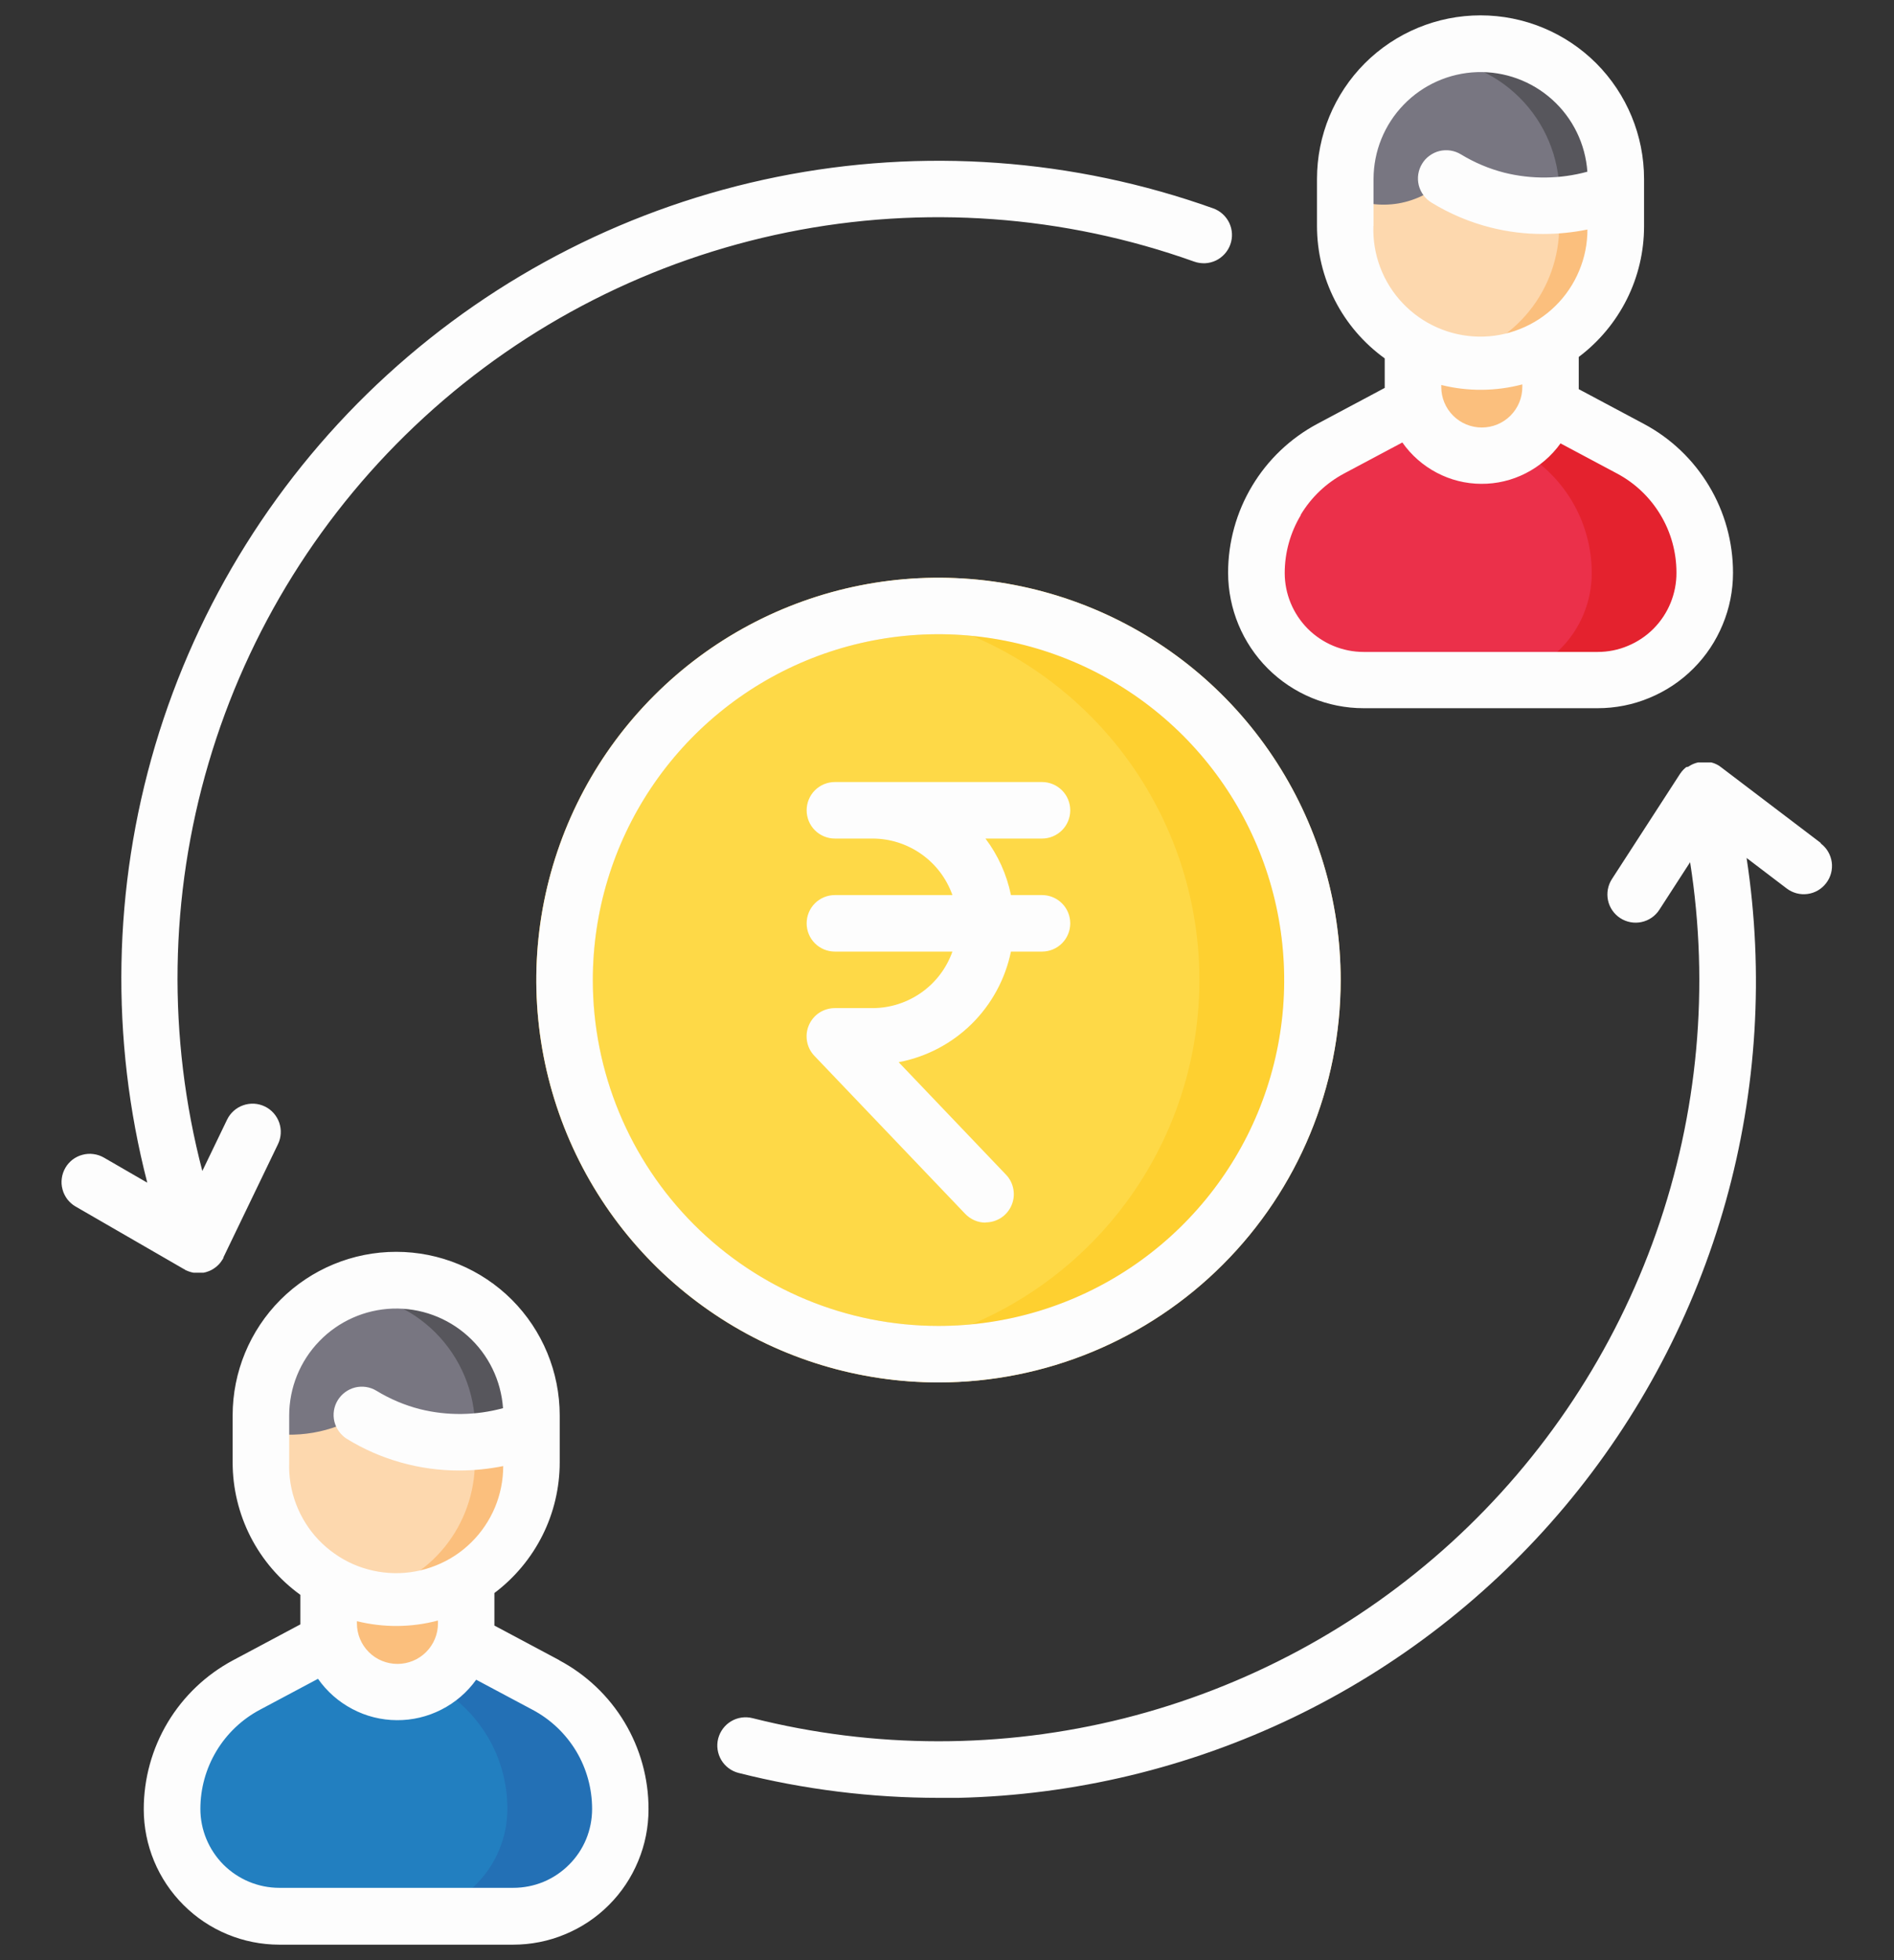 <svg width="29" height="30" viewBox="0 0 29 30" fill="none" xmlns="http://www.w3.org/2000/svg">
<rect x="0" y="0" width="29" height="30" fill="#333333" stroke="none"/>
<path d="M14.369 20.727C17.531 20.727 20.095 18.163 20.095 15.001C20.095 11.839 17.531 9.275 14.369 9.275C11.207 9.275 8.643 11.839 8.643 15.001C8.643 18.163 11.207 20.727 14.369 20.727Z" fill="#FED947"/>
<path d="M14.369 9.273C14.079 9.273 13.79 9.295 13.503 9.338C14.856 9.544 16.091 10.229 16.983 11.267C17.875 12.306 18.365 13.63 18.365 14.998C18.365 16.367 17.875 17.691 16.983 18.73C16.091 19.768 14.856 20.453 13.503 20.659C14.283 20.778 15.078 20.735 15.84 20.533C16.603 20.33 17.315 19.973 17.932 19.482C18.549 18.991 19.059 18.378 19.428 17.682C19.798 16.985 20.02 16.22 20.079 15.433C20.139 14.647 20.036 13.857 19.776 13.112C19.516 12.368 19.105 11.685 18.569 11.106C18.033 10.528 17.383 10.067 16.66 9.751C15.938 9.436 15.158 9.273 14.369 9.273Z" fill="#FED030"/>
<path d="M14.369 21.158C13.151 21.158 11.96 20.797 10.948 20.12C9.935 19.444 9.146 18.482 8.68 17.357C8.214 16.231 8.092 14.993 8.329 13.799C8.567 12.604 9.153 11.507 10.015 10.646C10.876 9.784 11.973 9.198 13.168 8.96C14.362 8.723 15.6 8.845 16.726 9.311C17.851 9.777 18.812 10.566 19.489 11.579C20.166 12.591 20.527 13.782 20.527 15C20.527 16.633 19.878 18.2 18.723 19.354C17.569 20.509 16.002 21.158 14.369 21.158ZM14.369 9.707C13.322 9.707 12.299 10.017 11.428 10.599C10.558 11.181 9.879 12.007 9.479 12.974C9.078 13.942 8.973 15.006 9.178 16.033C9.382 17.059 9.886 18.003 10.626 18.743C11.367 19.483 12.31 19.987 13.336 20.191C14.363 20.395 15.427 20.291 16.395 19.89C17.362 19.489 18.188 18.811 18.77 17.941C19.352 17.07 19.662 16.047 19.662 15C19.662 13.596 19.104 12.25 18.112 11.257C17.119 10.265 15.773 9.707 14.369 9.707Z" fill="#F8BE32"/>
<path d="M24.462 10.409H20.88C20.665 10.409 20.451 10.367 20.252 10.284C20.053 10.202 19.872 10.081 19.72 9.928C19.567 9.776 19.446 9.595 19.364 9.396C19.282 9.197 19.239 8.983 19.239 8.768C19.239 8.378 19.344 7.995 19.545 7.66C19.746 7.325 20.034 7.052 20.378 6.868L22.671 5.646L24.964 6.868C25.308 7.052 25.596 7.325 25.797 7.66C25.998 7.995 26.104 8.378 26.103 8.768C26.103 8.983 26.061 9.197 25.978 9.396C25.896 9.595 25.775 9.776 25.622 9.928C25.47 10.081 25.289 10.202 25.09 10.284C24.891 10.367 24.677 10.409 24.462 10.409Z" fill="#EB304A"/>
<path d="M24.963 6.872L22.67 5.65L21.805 6.111L23.233 6.872C23.577 7.055 23.865 7.329 24.066 7.664C24.267 7.999 24.372 8.382 24.372 8.772C24.372 9.207 24.199 9.625 23.891 9.932C23.584 10.24 23.166 10.413 22.731 10.413H24.461C24.896 10.413 25.314 10.24 25.621 9.932C25.929 9.625 26.102 9.207 26.102 8.772C26.102 8.382 25.997 7.999 25.796 7.664C25.595 7.329 25.307 7.055 24.963 6.872Z" fill="#E4222E"/>
<path d="M21.764 4.862H23.614C23.648 4.862 23.68 4.875 23.704 4.899C23.729 4.923 23.742 4.956 23.742 4.99V5.927C23.742 6.206 23.631 6.474 23.434 6.672C23.236 6.869 22.968 6.98 22.689 6.98C22.41 6.98 22.142 6.869 21.944 6.672C21.747 6.474 21.636 6.206 21.636 5.927V4.99C21.636 4.956 21.649 4.923 21.674 4.899C21.698 4.875 21.73 4.862 21.764 4.862Z" fill="#FBBF7D"/>
<path d="M23.878 2.744L24.743 2.944V3.46C24.731 4.001 24.508 4.517 24.12 4.896C23.733 5.274 23.213 5.486 22.672 5.486C22.13 5.486 21.61 5.274 21.223 4.896C20.835 4.517 20.612 4.001 20.6 3.46V2.999L21.465 2.742C21.465 1.598 21.528 1.535 22.672 1.535C22.944 1.535 23.214 1.588 23.465 1.692C23.716 1.796 23.945 1.949 24.137 2.142C24.511 2.519 23.878 2.172 23.878 2.744Z" fill="#FDD8AE"/>
<path d="M24.135 1.278C23.89 1.033 23.588 0.854 23.256 0.756C22.924 0.658 22.573 0.644 22.235 0.717C22.699 0.816 23.115 1.071 23.413 1.44C23.711 1.809 23.874 2.269 23.874 2.743V3.461C23.874 3.935 23.711 4.395 23.413 4.764C23.114 5.132 22.699 5.388 22.235 5.487C22.537 5.551 22.849 5.546 23.148 5.474C23.448 5.402 23.728 5.264 23.968 5.069C24.207 4.875 24.4 4.63 24.533 4.352C24.666 4.074 24.735 3.769 24.735 3.461V2.743C24.735 2.471 24.682 2.201 24.578 1.95C24.474 1.698 24.321 1.47 24.128 1.278H24.135Z" fill="#FBBF7D"/>
<path d="M24.742 2.744V2.944C24.164 3.169 23.531 3.211 22.928 3.065C22.652 2.995 22.387 2.883 22.144 2.735C21.945 2.933 21.69 3.065 21.414 3.113C21.137 3.16 20.852 3.121 20.599 3V2.744C20.593 2.468 20.642 2.194 20.744 1.937C20.845 1.681 20.996 1.447 21.189 1.25C21.382 1.052 21.613 0.896 21.867 0.789C22.121 0.682 22.395 0.626 22.671 0.626C22.946 0.626 23.22 0.682 23.474 0.789C23.728 0.896 23.959 1.052 24.152 1.25C24.345 1.447 24.496 1.681 24.598 1.937C24.699 2.194 24.748 2.468 24.742 2.744Z" fill="#787681"/>
<path d="M24.135 1.279C23.828 0.972 23.432 0.769 23.004 0.699C22.575 0.63 22.136 0.696 21.747 0.89H21.805C22.354 0.89 22.881 1.108 23.269 1.496C23.657 1.884 23.876 2.41 23.877 2.959V3.143C24.173 3.117 24.464 3.049 24.742 2.943V2.743C24.742 2.471 24.689 2.201 24.585 1.95C24.48 1.698 24.328 1.47 24.135 1.278V1.279Z" fill="#57565C"/>
<path d="M7.858 29.321H4.276C4.061 29.321 3.847 29.279 3.648 29.196C3.449 29.114 3.268 28.993 3.116 28.84C2.963 28.688 2.842 28.507 2.76 28.308C2.677 28.109 2.635 27.895 2.635 27.68C2.635 27.29 2.74 26.907 2.941 26.572C3.142 26.237 3.43 25.963 3.774 25.78L6.067 24.558L8.36 25.78C8.704 25.963 8.992 26.237 9.193 26.572C9.394 26.907 9.499 27.29 9.499 27.68C9.499 27.895 9.457 28.109 9.374 28.308C9.292 28.507 9.171 28.688 9.018 28.84C8.866 28.993 8.685 29.114 8.486 29.196C8.287 29.279 8.074 29.321 7.858 29.321Z" fill="#227FC0"/>
<path d="M8.36 25.782L6.067 24.56L5.202 25.021L6.63 25.782C6.974 25.965 7.262 26.239 7.463 26.574C7.664 26.909 7.769 27.292 7.769 27.682C7.769 27.898 7.727 28.111 7.644 28.31C7.562 28.509 7.441 28.69 7.288 28.842C7.136 28.995 6.955 29.116 6.756 29.198C6.557 29.281 6.344 29.323 6.128 29.323H7.858C8.293 29.323 8.711 29.15 9.018 28.842C9.326 28.535 9.499 28.117 9.499 27.682C9.499 27.292 9.394 26.909 9.193 26.574C8.992 26.239 8.704 25.965 8.36 25.782Z" fill="#2370B5"/>
<path d="M7.139 23.9V24.838C7.139 24.899 7.134 24.961 7.123 25.021C7.077 25.28 6.936 25.513 6.727 25.674C6.518 25.834 6.256 25.91 5.994 25.887C5.732 25.864 5.487 25.744 5.31 25.549C5.132 25.355 5.033 25.101 5.033 24.838V23.9C5.033 23.866 5.046 23.834 5.07 23.809C5.094 23.785 5.127 23.772 5.161 23.772H7.011C7.045 23.772 7.077 23.785 7.101 23.809C7.125 23.834 7.139 23.866 7.139 23.9Z" fill="#FBBF7D"/>
<path d="M7.273 21.654L8.138 21.854V22.37C8.144 22.646 8.095 22.92 7.994 23.177C7.892 23.433 7.741 23.667 7.548 23.864C7.355 24.062 7.124 24.218 6.87 24.325C6.616 24.432 6.342 24.488 6.066 24.488C5.791 24.488 5.517 24.432 5.263 24.325C5.009 24.218 4.778 24.062 4.585 23.864C4.392 23.667 4.241 23.433 4.139 23.177C4.038 22.92 3.989 22.646 3.995 22.37V21.652C3.995 20.508 4.923 20.445 6.067 20.445C6.339 20.445 6.609 20.498 6.86 20.602C7.112 20.706 7.34 20.859 7.532 21.052C7.904 21.429 7.273 21.079 7.273 21.654Z" fill="#FDD8AE"/>
<path d="M7.532 20.189C7.287 19.944 6.985 19.765 6.653 19.667C6.321 19.569 5.97 19.555 5.632 19.628C6.096 19.727 6.512 19.982 6.81 20.351C7.108 20.72 7.271 21.18 7.271 21.654V22.372C7.271 22.846 7.108 23.306 6.81 23.675C6.511 24.043 6.096 24.299 5.632 24.398C5.934 24.462 6.246 24.457 6.545 24.385C6.845 24.313 7.125 24.174 7.365 23.98C7.604 23.786 7.797 23.541 7.93 23.263C8.063 22.985 8.132 22.68 8.132 22.372V21.654C8.133 21.382 8.081 21.113 7.978 20.862C7.875 20.61 7.723 20.382 7.532 20.189Z" fill="#FBBF7D"/>
<path d="M8.139 21.654V21.854C7.561 22.078 6.928 22.121 6.325 21.975C6.049 21.905 5.784 21.794 5.541 21.645C5.08 21.93 4.526 22.025 3.996 21.91V21.653C3.99 21.377 4.039 21.103 4.14 20.846C4.242 20.59 4.393 20.356 4.586 20.159C4.779 19.961 5.01 19.805 5.264 19.698C5.518 19.591 5.792 19.535 6.067 19.535C6.343 19.535 6.617 19.591 6.871 19.698C7.125 19.805 7.356 19.961 7.549 20.159C7.742 20.356 7.893 20.59 7.995 20.846C8.096 21.103 8.145 21.377 8.139 21.653V21.654Z" fill="#787681"/>
<path d="M7.532 20.189C7.228 19.887 6.838 19.686 6.416 19.614C5.994 19.543 5.559 19.604 5.173 19.789H5.202C5.751 19.789 6.278 20.007 6.667 20.395C7.055 20.784 7.274 21.311 7.274 21.86V22.06C7.57 22.034 7.861 21.966 8.139 21.86V21.66C8.14 21.387 8.087 21.116 7.983 20.864C7.879 20.611 7.725 20.382 7.532 20.189Z" fill="#57565C"/>
<path d="M20.879 10.839H24.462C24.734 10.839 25.004 10.786 25.255 10.681C25.507 10.577 25.736 10.425 25.928 10.232C26.121 10.04 26.273 9.811 26.377 9.559C26.482 9.308 26.535 9.038 26.535 8.766C26.535 8.298 26.409 7.838 26.167 7.436C25.926 7.034 25.581 6.706 25.167 6.486L24.173 5.956C24.173 5.945 24.173 5.934 24.173 5.922V5.463C24.483 5.23 24.735 4.928 24.909 4.581C25.083 4.234 25.173 3.851 25.173 3.463V2.739C25.173 2.075 24.909 1.438 24.44 0.968C23.97 0.499 23.333 0.235 22.669 0.235C22.005 0.235 21.368 0.499 20.898 0.968C20.429 1.438 20.165 2.075 20.165 2.739V3.457C20.165 3.853 20.259 4.243 20.439 4.596C20.619 4.949 20.881 5.253 21.202 5.485V5.922C21.202 5.922 21.202 5.932 21.202 5.937L20.172 6.486C19.759 6.706 19.413 7.035 19.172 7.437C18.931 7.838 18.804 8.298 18.804 8.766C18.805 9.316 19.023 9.843 19.412 10.232C19.802 10.621 20.329 10.839 20.879 10.839ZM21.031 3.458V2.739C21.032 2.314 21.197 1.907 21.493 1.602C21.788 1.297 22.19 1.119 22.614 1.104C23.039 1.09 23.452 1.241 23.767 1.525C24.083 1.809 24.275 2.205 24.305 2.628C23.89 2.741 23.452 2.747 23.034 2.643C22.799 2.583 22.575 2.488 22.368 2.362C22.32 2.333 22.266 2.313 22.209 2.304C22.153 2.296 22.096 2.298 22.041 2.311C21.986 2.325 21.934 2.349 21.888 2.383C21.842 2.416 21.803 2.458 21.774 2.507C21.744 2.556 21.725 2.609 21.716 2.665C21.707 2.722 21.71 2.779 21.723 2.834C21.737 2.889 21.761 2.941 21.795 2.987C21.828 3.033 21.87 3.071 21.919 3.101C22.198 3.272 22.502 3.4 22.819 3.481C23.084 3.548 23.356 3.582 23.629 3.581C23.856 3.581 24.083 3.558 24.306 3.513C24.306 3.731 24.263 3.946 24.178 4.147C24.094 4.348 23.971 4.53 23.816 4.682C23.661 4.835 23.477 4.955 23.274 5.035C23.072 5.116 22.856 5.156 22.639 5.152C22.421 5.148 22.206 5.101 22.007 5.013C21.808 4.926 21.628 4.799 21.478 4.641C21.328 4.484 21.211 4.297 21.134 4.094C21.057 3.89 21.021 3.674 21.029 3.456L21.031 3.458ZM23.309 5.879V5.923C23.309 6.088 23.244 6.245 23.127 6.362C23.011 6.478 22.853 6.543 22.689 6.543C22.524 6.543 22.366 6.478 22.25 6.362C22.133 6.245 22.068 6.088 22.068 5.923V5.892C22.476 5.994 22.903 5.99 23.31 5.883L23.309 5.879ZM19.916 7.879C20.076 7.612 20.305 7.394 20.58 7.247L21.472 6.772C21.608 6.966 21.789 7.125 21.999 7.235C22.209 7.346 22.442 7.404 22.679 7.405C22.917 7.407 23.151 7.351 23.362 7.243C23.573 7.136 23.756 6.979 23.894 6.786L24.759 7.247C25.034 7.393 25.264 7.612 25.424 7.879C25.585 8.146 25.669 8.452 25.669 8.764C25.67 8.923 25.639 9.081 25.579 9.228C25.519 9.375 25.43 9.509 25.318 9.622C25.206 9.735 25.072 9.824 24.925 9.885C24.779 9.947 24.621 9.978 24.462 9.978H20.879C20.559 9.978 20.252 9.85 20.025 9.624C19.799 9.397 19.671 9.09 19.671 8.77C19.671 8.459 19.756 8.153 19.916 7.886V7.879ZM2.828 19.431L2.848 19.442L2.861 19.447L2.882 19.456L2.912 19.466L2.932 19.472L2.966 19.479H2.983C3 19.48 3.018 19.48 3.035 19.479H3.042C3.059 19.48 3.076 19.48 3.093 19.479H3.114L3.15 19.471L3.172 19.464L3.205 19.452L3.227 19.442L3.257 19.426L3.278 19.412L3.305 19.393L3.325 19.376L3.348 19.354L3.367 19.333L3.386 19.308L3.402 19.284L3.411 19.271L3.422 19.25V19.242L4.256 17.512C4.306 17.409 4.313 17.29 4.275 17.181C4.237 17.073 4.158 16.984 4.054 16.934C4.003 16.91 3.948 16.895 3.891 16.892C3.834 16.889 3.778 16.897 3.724 16.916C3.616 16.953 3.527 17.033 3.477 17.136L3.098 17.922C2.561 15.872 2.594 13.714 3.193 11.681C3.791 9.648 4.933 7.817 6.496 6.385C8.058 4.953 9.982 3.975 12.059 3.555C14.137 3.135 16.289 3.291 18.285 4.004C18.338 4.023 18.395 4.031 18.452 4.029C18.509 4.026 18.564 4.012 18.616 3.988C18.667 3.963 18.713 3.929 18.751 3.887C18.789 3.845 18.819 3.796 18.838 3.742C18.857 3.688 18.866 3.632 18.863 3.575C18.86 3.518 18.846 3.463 18.822 3.411C18.797 3.36 18.763 3.314 18.721 3.276C18.679 3.238 18.63 3.208 18.576 3.189C16.436 2.425 14.127 2.258 11.899 2.707C9.672 3.156 7.608 4.203 5.93 5.736C4.252 7.269 3.024 9.23 2.376 11.408C1.729 13.587 1.687 15.9 2.255 18.101L1.591 17.717C1.542 17.689 1.487 17.67 1.431 17.663C1.375 17.655 1.318 17.659 1.263 17.674C1.208 17.688 1.156 17.714 1.111 17.748C1.066 17.783 1.028 17.826 1 17.875C0.972 17.924 0.953 17.979 0.946 18.035C0.938 18.091 0.942 18.148 0.957 18.203C0.971 18.258 0.997 18.309 1.031 18.355C1.066 18.4 1.109 18.438 1.158 18.466L2.822 19.427H2.831L2.828 19.431ZM20.528 15C20.528 13.782 20.167 12.591 19.49 11.579C18.814 10.566 17.852 9.777 16.727 9.311C15.601 8.845 14.363 8.723 13.169 8.96C11.974 9.198 10.877 9.784 10.016 10.646C9.154 11.507 8.568 12.604 8.33 13.799C8.093 14.993 8.215 16.231 8.681 17.357C9.147 18.482 9.936 19.444 10.949 20.12C11.961 20.797 13.152 21.158 14.37 21.158C16.003 21.158 17.57 20.509 18.724 19.354C19.879 18.2 20.528 16.633 20.528 15ZM9.077 15C9.077 13.953 9.387 12.93 9.969 12.059C10.551 11.189 11.377 10.511 12.344 10.11C13.312 9.709 14.376 9.604 15.403 9.809C16.429 10.013 17.372 10.517 18.113 11.257C18.853 11.998 19.357 12.941 19.561 13.967C19.765 14.994 19.661 16.058 19.26 17.026C18.86 17.993 18.181 18.819 17.311 19.401C16.44 19.983 15.417 20.293 14.37 20.293C12.966 20.293 11.62 19.735 10.627 18.743C9.635 17.75 9.077 16.404 9.077 15ZM27.877 12.9L26.348 11.739L26.335 11.73L26.322 11.72L26.301 11.708L26.284 11.699L26.262 11.689L26.245 11.682L26.223 11.675L26.204 11.669H26.183H26.163H26.142H26.121H26.059H26.039H26.018H25.999L25.977 11.675L25.959 11.68L25.938 11.688L25.92 11.695L25.9 11.705L25.883 11.714L25.865 11.725L25.847 11.736L25.822 11.739L25.804 11.753L25.79 11.766L25.772 11.783L25.76 11.797L25.744 11.816L25.735 11.829L25.725 11.842L24.681 13.454C24.619 13.55 24.597 13.667 24.621 13.78C24.645 13.892 24.713 13.99 24.809 14.052C24.905 14.114 25.022 14.136 25.134 14.112C25.247 14.088 25.345 14.02 25.407 13.924L25.878 13.196C26.177 15.098 25.999 17.045 25.361 18.861C24.723 20.678 23.645 22.309 22.223 23.607C20.8 24.904 19.078 25.829 17.211 26.299C15.344 26.768 13.389 26.767 11.522 26.296C11.411 26.268 11.293 26.285 11.194 26.344C11.096 26.403 11.025 26.498 10.996 26.61C10.968 26.721 10.986 26.839 11.044 26.937C11.103 27.036 11.199 27.107 11.31 27.135C12.311 27.388 13.34 27.516 14.373 27.516C14.473 27.516 14.573 27.516 14.673 27.516C16.45 27.475 18.197 27.056 19.799 26.287C21.401 25.517 22.82 24.415 23.962 23.054C25.104 21.693 25.943 20.104 26.423 18.392C26.902 16.681 27.011 14.888 26.743 13.131L27.357 13.598C27.448 13.667 27.563 13.698 27.677 13.682C27.79 13.667 27.893 13.607 27.962 13.515C28.032 13.424 28.062 13.309 28.047 13.196C28.031 13.082 27.971 12.979 27.88 12.91L27.877 12.9ZM8.564 25.409L7.57 24.879C7.57 24.868 7.57 24.857 7.57 24.845V24.381C7.88 24.148 8.132 23.846 8.306 23.499C8.48 23.152 8.57 22.769 8.57 22.381V21.663C8.57 20.999 8.306 20.362 7.837 19.892C7.367 19.423 6.73 19.159 6.066 19.159C5.402 19.159 4.765 19.423 4.295 19.892C3.826 20.362 3.562 20.999 3.562 21.663V22.381C3.562 22.777 3.656 23.167 3.836 23.52C4.016 23.872 4.278 24.177 4.599 24.409V24.846C4.599 24.846 4.599 24.856 4.599 24.861L3.569 25.41C3.156 25.63 2.81 25.959 2.569 26.36C2.328 26.762 2.201 27.222 2.201 27.69C2.201 28.24 2.42 28.767 2.809 29.155C3.197 29.544 3.724 29.762 4.274 29.763H7.857C8.129 29.763 8.399 29.71 8.65 29.605C8.902 29.501 9.131 29.349 9.323 29.156C9.516 28.964 9.668 28.735 9.772 28.483C9.877 28.232 9.93 27.962 9.93 27.69C9.931 27.221 9.804 26.762 9.563 26.36C9.322 25.958 8.976 25.63 8.562 25.41L8.564 25.409ZM4.428 22.381V21.663C4.429 21.238 4.594 20.831 4.89 20.526C5.185 20.221 5.587 20.043 6.011 20.028C6.436 20.014 6.849 20.165 7.164 20.449C7.48 20.733 7.672 21.128 7.702 21.552C7.287 21.665 6.849 21.671 6.431 21.567C6.196 21.507 5.972 21.412 5.765 21.286C5.667 21.226 5.549 21.208 5.438 21.235C5.327 21.263 5.231 21.333 5.171 21.431C5.111 21.529 5.093 21.647 5.12 21.758C5.148 21.869 5.218 21.965 5.316 22.025C5.831 22.34 6.424 22.506 7.028 22.506C7.255 22.506 7.482 22.483 7.705 22.438C7.705 22.656 7.662 22.871 7.578 23.072C7.493 23.273 7.37 23.455 7.215 23.607C7.06 23.76 6.876 23.88 6.673 23.96C6.471 24.041 6.255 24.081 6.037 24.077C5.82 24.073 5.605 24.026 5.406 23.939C5.207 23.851 5.027 23.724 4.877 23.567C4.727 23.409 4.61 23.222 4.533 23.019C4.456 22.815 4.42 22.599 4.428 22.381ZM6.706 24.802V24.846C6.706 25.011 6.641 25.168 6.524 25.285C6.408 25.401 6.25 25.466 6.085 25.466C5.921 25.466 5.763 25.401 5.647 25.285C5.53 25.168 5.465 25.011 5.465 24.846V24.812C5.873 24.913 6.3 24.91 6.706 24.802ZM8.713 28.539C8.601 28.651 8.468 28.741 8.321 28.802C8.175 28.862 8.018 28.893 7.859 28.893H4.276C3.956 28.893 3.649 28.765 3.422 28.539C3.196 28.312 3.068 28.005 3.068 27.685C3.068 27.374 3.153 27.068 3.313 26.801C3.473 26.534 3.702 26.316 3.977 26.169L4.869 25.694C5.005 25.888 5.186 26.047 5.396 26.157C5.606 26.268 5.839 26.326 6.076 26.327C6.314 26.329 6.548 26.273 6.759 26.165C6.97 26.058 7.153 25.901 7.291 25.708L8.156 26.169C8.431 26.315 8.661 26.534 8.822 26.801C8.982 27.068 9.066 27.374 9.066 27.686C9.066 27.845 9.035 28.002 8.975 28.148C8.914 28.295 8.825 28.428 8.712 28.54L8.713 28.539ZM15.09 18.709C15.175 18.709 15.258 18.684 15.329 18.638C15.399 18.591 15.455 18.525 15.488 18.447C15.522 18.369 15.531 18.283 15.516 18.2C15.501 18.116 15.462 18.039 15.403 17.978L13.76 16.257C14.182 16.177 14.571 15.973 14.877 15.672C15.183 15.37 15.392 14.985 15.479 14.564H15.955C16.07 14.564 16.18 14.518 16.261 14.437C16.342 14.356 16.387 14.246 16.387 14.132C16.387 14.017 16.342 13.907 16.261 13.826C16.18 13.745 16.07 13.699 15.955 13.699H15.479C15.415 13.385 15.282 13.09 15.089 12.834H15.955C16.07 12.834 16.18 12.788 16.261 12.707C16.342 12.626 16.387 12.516 16.387 12.402C16.387 12.287 16.342 12.177 16.261 12.096C16.18 12.015 16.07 11.969 15.955 11.969H12.783C12.668 11.969 12.558 12.015 12.477 12.096C12.396 12.177 12.351 12.287 12.351 12.402C12.351 12.516 12.396 12.626 12.477 12.707C12.558 12.788 12.668 12.834 12.783 12.834H13.36C13.628 12.834 13.89 12.918 14.109 13.073C14.328 13.227 14.493 13.446 14.583 13.699H12.783C12.668 13.699 12.558 13.745 12.477 13.826C12.396 13.907 12.351 14.017 12.351 14.132C12.351 14.246 12.396 14.356 12.477 14.437C12.558 14.518 12.668 14.564 12.783 14.564H14.583C14.493 14.817 14.328 15.036 14.109 15.19C13.89 15.345 13.628 15.429 13.36 15.429H12.783C12.698 15.429 12.615 15.454 12.544 15.5C12.474 15.547 12.418 15.613 12.385 15.691C12.351 15.769 12.342 15.855 12.357 15.938C12.372 16.022 12.411 16.099 12.47 16.16L14.776 18.575C14.816 18.618 14.865 18.652 14.919 18.676C14.973 18.7 15.031 18.712 15.09 18.712V18.709Z" fill="#FDFDFD"/>
</svg>
